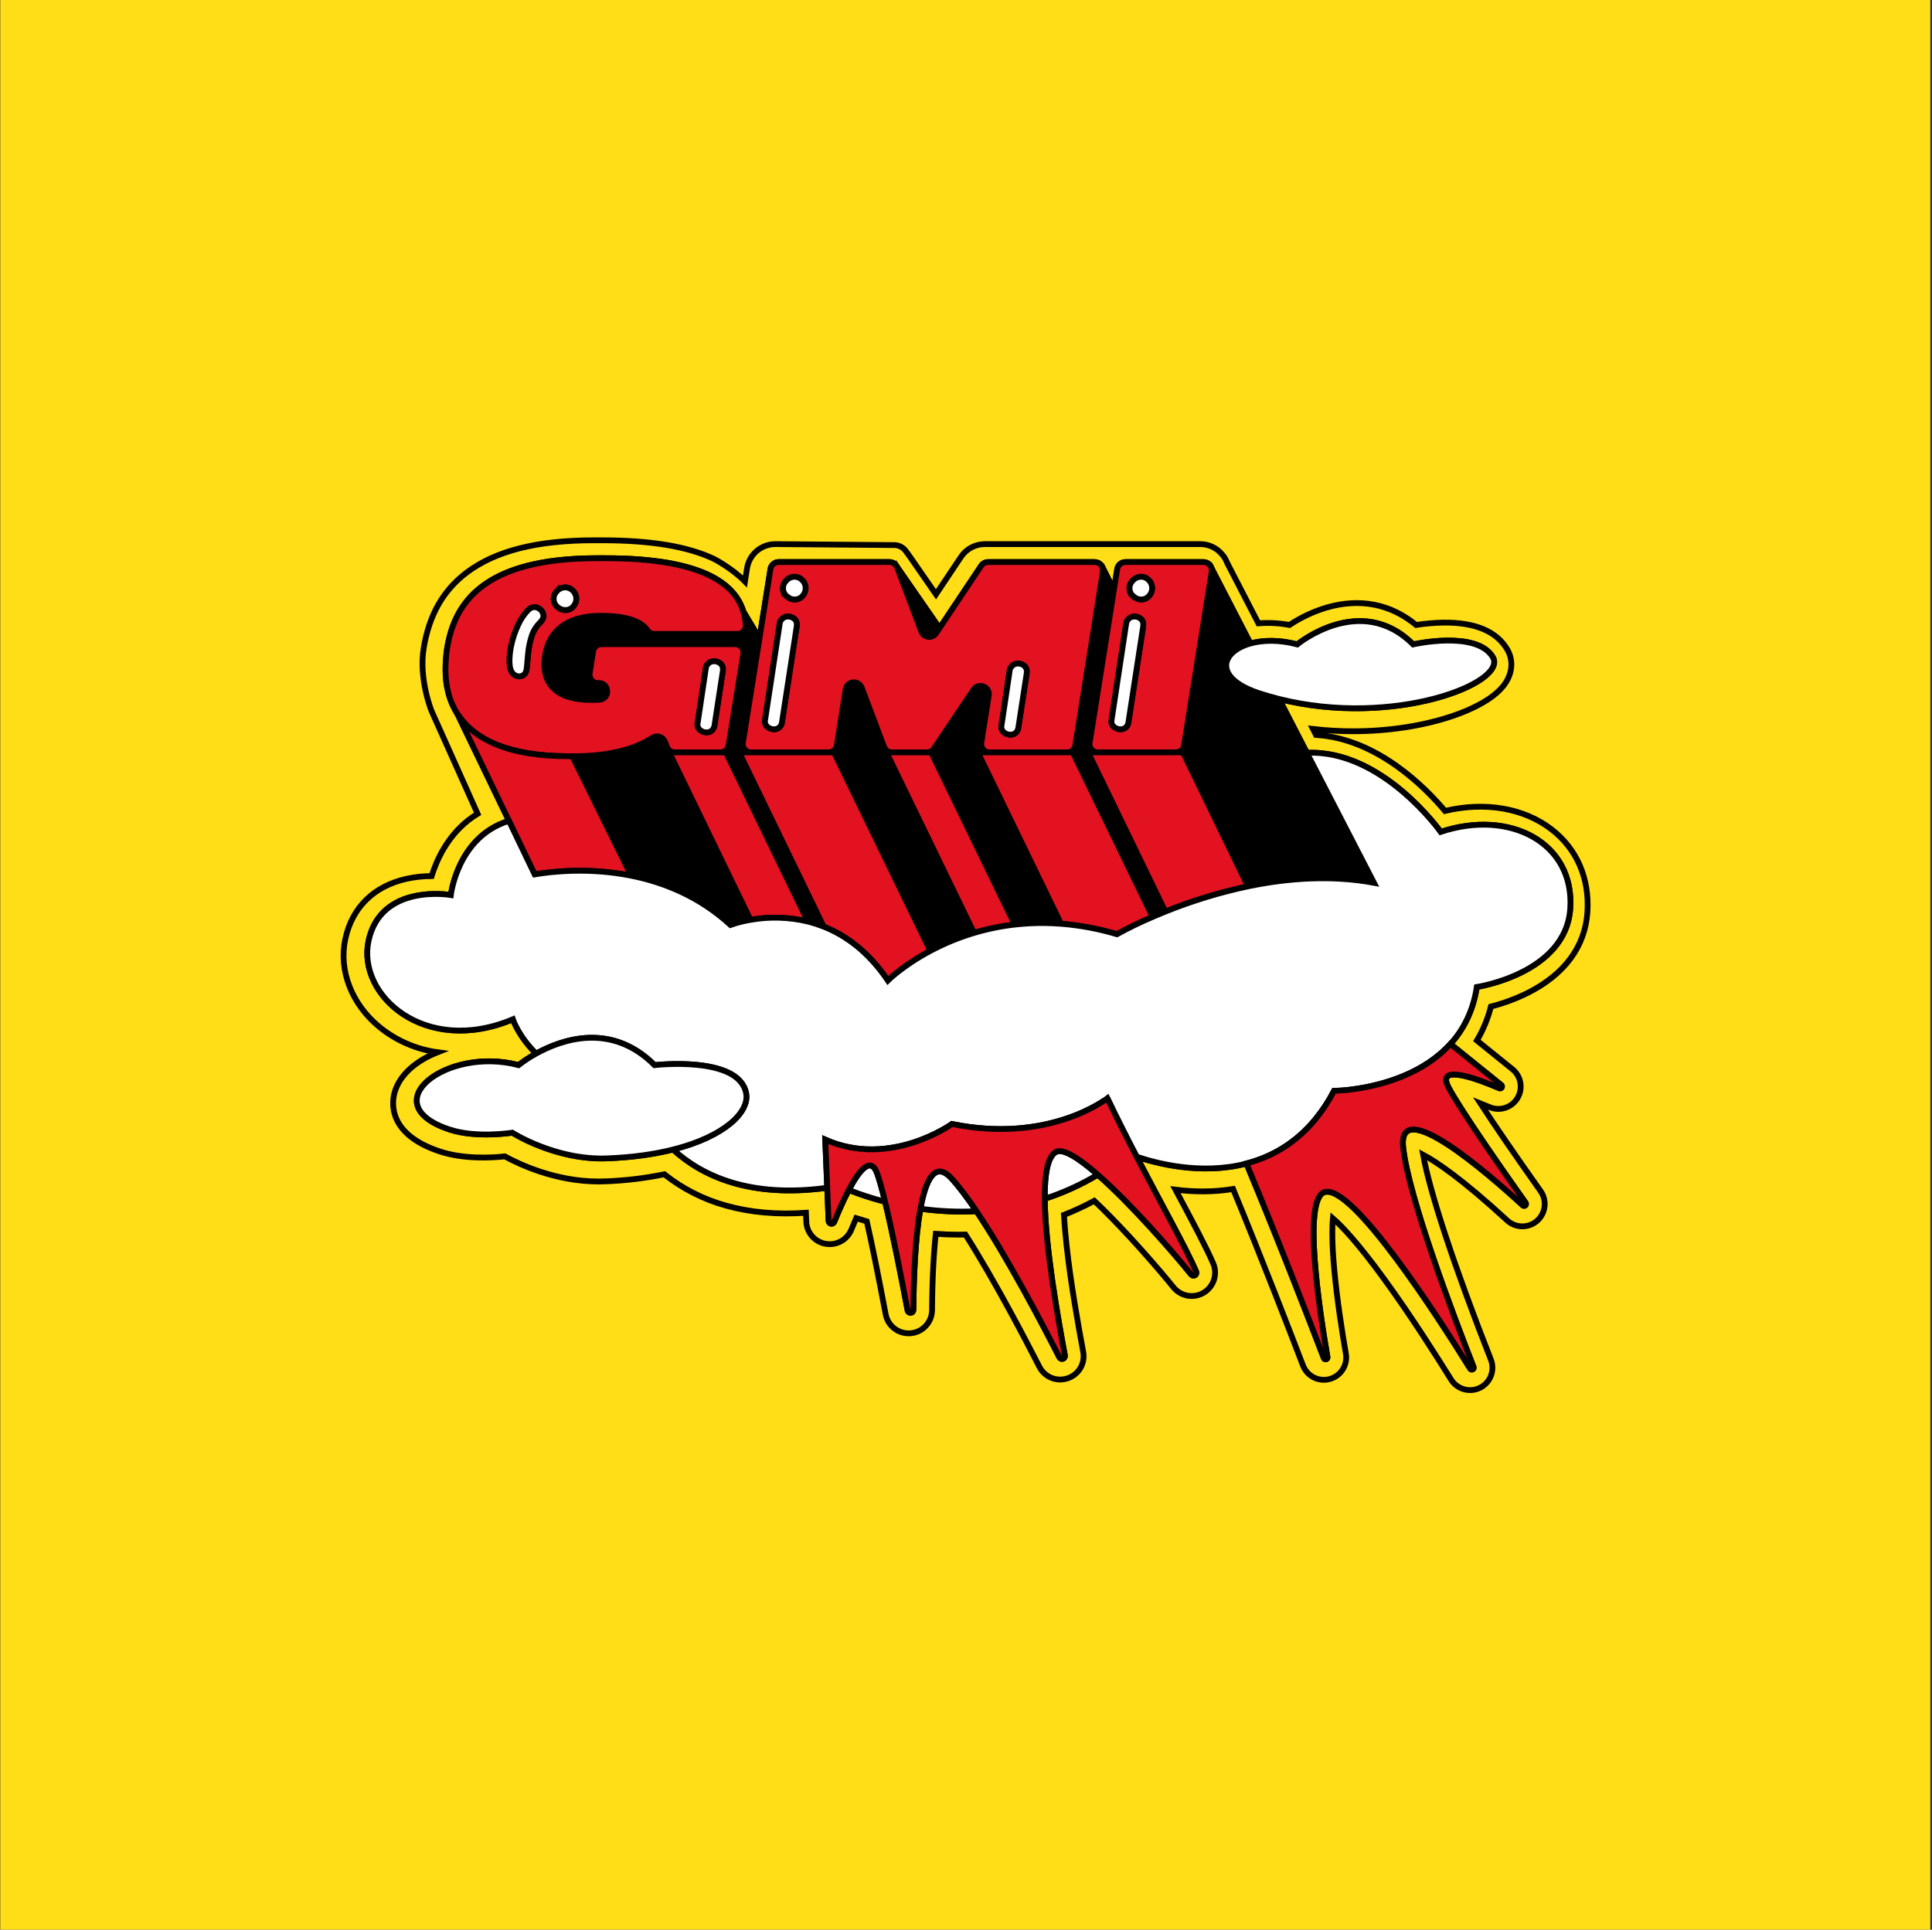 <svg width="1001" height="1000" viewBox="0 0 1001 1000" fill="none" xmlns="http://www.w3.org/2000/svg"><rect x="0" y="0" width="1001" height="1000" fill="#333333" stroke="none"/><defs></defs>
    <g id="Frame 26">
    <rect width="1000" height="1000" transform="translate(0.138)" id="background" fill="#FFDE17" />
    <path id="Vector" d="M442.238 410.678L443.643 410.556L433.413 389.917L433.541 386.698C433.298 387.62 432.757 388.436 432.002 389.018C431.247 389.6 430.321 389.916 429.367 389.917H432.183L442.238 410.678Z"  stroke="black" stroke-width="3" stroke-miterlimit="10"/>
    <path id="Vector_2" d="M561.033 400.59L561.51 400.548L556.254 389.915L556.62 387.794C556.239 388.44 555.697 388.975 555.046 389.347C554.395 389.719 553.658 389.915 552.908 389.915H555.841L561.033 400.59Z"  stroke="black" stroke-width="3" stroke-miterlimit="10"/>
    <path id="color_one" fill="#FFDE17" d="M401.782 281.978C398.223 281.962 394.776 283.226 392.07 285.539C389.364 287.852 387.579 291.06 387.04 294.578L385.979 301.334C379.159 294.382 369.905 289.641 369.905 289.641C356.229 283.166 337.148 280 311.932 280H307.689C278.13 280 256.525 285.51 241.639 296.832C229.442 306.112 222.309 318.898 219.525 335.863C216.874 352.011 223.582 368.445 223.582 368.445L247.446 421.726C245.793 422.738 244.199 423.845 242.673 425.04C231.664 433.711 226.234 445.632 223.635 454.006C219.292 454.019 214.962 454.488 210.717 455.406C193.715 459.16 182.414 470.254 178.898 486.694C175.435 502.879 182.138 520.263 196.398 532.062C205.088 539.213 215.597 543.803 226.748 545.32C215.659 549.663 207.217 556.875 204.533 565.859C203.059 570.785 200.386 587.57 227.75 596.691C240.181 600.833 254.642 600.027 261.568 599.284C269.125 603.426 287.909 612.293 310.06 612.293C311.062 612.293 312.075 612.293 313.093 612.234C323.548 611.895 333.955 610.664 344.201 608.554C353.646 616.058 364.508 621.58 376.136 624.787C388.647 628.313 402.53 629.56 417.564 628.499L417.755 633.192C417.878 635.953 418.94 638.589 420.766 640.664C422.592 642.738 425.072 644.127 427.795 644.599C430.518 645.071 433.32 644.599 435.738 643.26C438.156 641.921 440.044 639.797 441.089 637.239C441.959 635.085 442.791 633.107 443.587 631.288C445.305 631.847 447.145 632.411 449.107 632.98C451.86 645.177 455.185 661.521 458.87 681.095C459.424 684.056 461.06 686.705 463.46 688.526C465.86 690.347 468.852 691.209 471.852 690.944C474.853 690.679 477.648 689.307 479.692 687.094C481.736 684.881 482.883 681.986 482.909 678.974C483.031 661.935 483.805 649.006 484.845 639.413C488.78 639.699 492.685 639.842 496.559 639.842C497.779 639.842 498.988 639.842 500.203 639.795C515.502 663.759 532.377 696.283 538.496 708.295C539.496 710.289 541.029 711.966 542.927 713.138C544.824 714.311 547.01 714.933 549.24 714.934C550.59 714.934 551.931 714.71 553.207 714.271C555.977 713.349 558.318 711.451 559.792 708.931C561.266 706.411 561.774 703.44 561.22 700.574C558.569 686.298 554.761 665.043 552.608 645.421C551.929 639.286 551.5 634.062 551.245 629.607C556.627 627.49 561.878 625.054 566.969 622.31C569.62 624.803 572.542 627.693 575.836 631.06C587.81 643.305 600.638 658.027 608.036 667.185C609.884 669.454 612.491 670.977 615.374 671.474C618.258 671.971 621.224 671.409 623.725 669.89C626.227 668.372 628.094 666 628.984 663.212C629.873 660.425 629.724 657.409 628.564 654.723C624.884 646.238 618.112 633.558 610.274 618.863L609.028 616.53C613.703 617.119 618.411 617.418 623.123 617.426H623.696C628.782 617.408 633.858 616.993 638.879 616.185C653.839 652.464 668.767 691.129 675.083 707.621C676.109 710.314 678.102 712.527 680.672 713.829C683.242 715.131 686.205 715.428 688.982 714.663C691.76 713.898 694.153 712.125 695.693 709.69C697.234 707.255 697.812 704.334 697.314 701.496C695.352 690.201 692.716 673.432 691.284 657.73C690.043 644.122 690.176 636.051 690.605 631.4C695.203 635.377 703.471 644.048 717.174 662.868C731.079 681.96 744.84 703.702 751.803 714.908C753.323 717.371 755.711 719.176 758.495 719.967C761.28 720.758 764.26 720.477 766.848 719.181C769.436 717.884 771.445 715.665 772.478 712.961C773.512 710.257 773.496 707.265 772.432 704.572C753.569 656.584 740.773 617.797 737.336 598.414C744.103 602.005 757.372 610.834 780.901 632.482C783.006 634.422 785.754 635.515 788.617 635.548C791.479 635.582 794.252 634.554 796.402 632.664C798.551 630.773 799.925 628.154 800.257 625.311C800.589 622.467 799.856 619.602 798.2 617.267C784.767 598.293 774.034 582.632 766.986 571.772C768.446 572.348 770.023 573 771.716 573.729C774.288 574.84 777.176 574.982 779.844 574.127C782.513 573.272 784.781 571.479 786.228 569.08C787.675 566.681 788.204 563.839 787.716 561.08C787.228 558.321 785.757 555.832 783.574 554.075L765.199 539.227C768.455 533.743 770.902 527.819 772.464 521.636C779.084 519.941 785.508 517.556 791.63 514.519C810.657 504.931 821.327 490.454 822.467 472.657C823.591 455.125 816.973 439.889 803.827 429.76C789.508 418.724 769.319 415.346 748.674 420.267C738.652 408.319 713.706 382.833 681.855 380.876L680.264 377.773C687.156 378.567 694.088 378.966 701.026 378.967C710.08 378.972 719.122 378.287 728.072 376.92C751.777 373.276 771.229 365.099 778.828 355.58C783.659 349.524 784.407 342.322 780.822 336.367C775.238 327.065 764.122 322.467 747.794 322.658C743.076 322.742 738.37 323.153 733.709 323.889C720.451 312.948 704.542 309.83 687.27 314.873C680.469 316.919 674.008 319.957 668.094 323.889C662.79 322.891 657.378 322.606 651.999 323.04L635.798 291.672C635.382 290.549 634.832 289.481 634.159 288.49L633.289 287.43C631.911 285.726 630.168 284.351 628.19 283.407C626.212 282.463 624.048 281.973 621.856 281.973H510.305C507.849 281.971 505.43 282.576 503.265 283.735C501.099 284.893 499.253 286.568 497.891 288.612L484.946 308L471.762 288.962C471.529 288.596 471.285 288.236 471.02 287.902L469.201 285.436C468.551 284.56 467.714 283.841 466.75 283.331C465.787 282.821 464.722 282.533 463.632 282.487L401.782 281.978ZM813.574 470.689C811.4 504.528 765.156 511.454 765.156 511.454C763.237 524.017 758.135 533.648 751.453 541.035L777.842 562.327C778.023 562.476 778.146 562.686 778.186 562.917C778.226 563.149 778.182 563.387 778.061 563.589C777.94 563.791 777.751 563.943 777.528 564.017C777.304 564.091 777.062 564.082 776.845 563.992C765.268 559.002 743.965 551.079 750.451 563.462C756.64 575.256 779.65 608.124 790.474 623.419C790.607 623.617 790.664 623.857 790.633 624.093C790.603 624.33 790.487 624.548 790.307 624.705C790.128 624.863 789.897 624.949 789.658 624.949C789.419 624.948 789.189 624.86 789.01 624.702C770.783 607.928 724.248 567.481 726.964 594.358C729.615 620.242 753.569 683.254 763.486 708.475C763.568 708.702 763.564 708.95 763.475 709.174C763.386 709.398 763.217 709.581 763.002 709.688C762.786 709.796 762.538 709.82 762.306 709.757C762.074 709.694 761.873 709.547 761.741 709.345C745.418 683.01 700.48 613.115 686.188 617.834C674.866 621.547 683.611 679.26 687.779 703.331C687.819 703.57 687.77 703.815 687.641 704.019C687.511 704.224 687.311 704.373 687.078 704.439C686.845 704.505 686.596 704.482 686.379 704.375C686.162 704.269 685.992 704.086 685.902 703.861C678.599 684.77 661.841 641.428 645.778 602.98C622.036 609.159 598.353 602.652 588.887 599.411C602.017 624.633 614.421 646.71 619.751 658.981C619.899 659.318 619.92 659.698 619.809 660.049C619.698 660.4 619.463 660.698 619.149 660.889C618.834 661.08 618.46 661.15 618.098 661.086C617.735 661.022 617.409 660.828 617.179 660.54C607.458 648.513 585.827 623.726 568.756 608.787C560.105 613.963 550.897 618.143 541.307 621.25C541.503 646.174 548.201 683.46 551.744 702.477C551.805 702.835 551.737 703.202 551.552 703.514C551.366 703.825 551.076 704.061 550.732 704.177C550.389 704.293 550.015 704.283 549.678 704.149C549.342 704.014 549.064 703.764 548.896 703.443C540.284 686.526 521.892 651.419 505.941 627.698C496.239 628.179 486.515 627.742 476.896 626.394C474.064 642.006 473.358 663.802 473.252 678.857C473.249 679.234 473.106 679.596 472.851 679.873C472.596 680.15 472.247 680.323 471.872 680.356C471.496 680.39 471.122 680.283 470.821 680.056C470.521 679.829 470.316 679.498 470.245 679.128C467.228 663.112 462.556 639.206 458.579 622.782C452.186 621.159 445.905 619.126 439.774 616.694C436.831 622.268 434.115 628.594 432.233 633.261C432.1 633.582 431.861 633.848 431.556 634.015C431.25 634.182 430.897 634.239 430.555 634.177C430.213 634.115 429.903 633.937 429.675 633.674C429.448 633.411 429.317 633.078 429.305 632.731L428.605 615.533C388.445 621.032 363.653 609.334 348.741 595.715C339.115 598.144 327.666 599.809 314.387 600.302C287.728 601.289 265.466 586.976 265.466 586.976C265.466 586.976 246.863 589.988 232.794 585.295C193.084 572.037 231.261 542.069 268.701 551.98C271.565 549.733 274.613 547.728 277.812 545.988C268.69 537.068 265.736 528.212 265.736 528.212C220.183 547.393 184.944 515.734 190.963 487.595C197.406 457.484 233.605 463.832 233.605 463.832C233.605 463.832 237.009 433.541 263.716 425.39L237.322 370.604L237.524 370.704C232.571 363.37 230.863 355.002 230.863 347.095C230.859 343.456 231.125 339.823 231.659 336.224C235.371 312.757 250.22 289.291 309.349 289.291H313.592C365.594 289.291 381.127 303.482 385.184 316.973L393.504 330.878L399.205 294.923C399.366 293.911 399.881 292.99 400.658 292.323C401.435 291.655 402.423 291.286 403.447 291.28H460.816C461.694 291.28 462.551 291.548 463.273 292.047C463.995 292.546 464.547 293.253 464.857 294.074L467.684 301.557L466.82 296.726L486.791 325.564L508.396 293.215C508.791 292.624 509.326 292.14 509.953 291.805C510.58 291.47 511.281 291.295 511.991 291.296H567.197C567.819 291.299 568.434 291.436 568.998 291.699C569.563 291.962 570.064 292.343 570.467 292.818C570.87 293.293 571.165 293.849 571.333 294.448C571.501 295.048 571.537 295.676 571.439 296.291L559.91 369.092L572.638 296.784L577.14 305.747L578.858 294.923C579.018 293.911 579.533 292.989 580.31 292.321C581.087 291.654 582.076 291.285 583.101 291.28H623.542C624.165 291.283 624.779 291.42 625.344 291.683C625.908 291.946 626.409 292.328 626.812 292.802C627.215 293.277 627.511 293.833 627.679 294.432C627.846 295.032 627.883 295.66 627.785 296.275L614.501 380.133L614.559 380.245L628.564 296.111L647.878 333.503C654.332 331.7 662.812 331.493 672.177 333.975C672.177 333.975 705.003 306.775 732.203 333.975C732.203 333.975 765.024 326.471 773.466 340.54C781.421 353.84 722.318 377.206 662.727 362.246L677.141 390.156C716.188 388.295 746.468 431.128 746.468 431.128C782.402 419.143 815.764 436.85 813.574 470.689Z"  stroke="black" stroke-width="3" stroke-miterlimit="10"/>
    <path id="Vector_3" d="M577.505 434.628L577.972 433.928L561.479 400.551L561.002 400.593L577.505 434.628Z" fill="white" stroke="black" stroke-width="3" stroke-miterlimit="10"/>
    <path id="Vector_4" d="M417.692 475.745H418.541L415.921 470.442H415.12L417.692 475.745Z" fill="white" stroke="black" stroke-width="3" stroke-miterlimit="10"/>
    <path id="Vector_5" d="M446.557 419.587L455.695 434.86L443.635 410.556L442.235 410.678L446.557 419.587Z" fill="white" stroke="black" stroke-width="3" stroke-miterlimit="10"/>
    <path id="Vector_6" d="M644.687 455.392L644.836 454.469L639.416 443.502L639.294 444.271L644.687 455.392Z" fill="white" stroke="black" stroke-width="3" stroke-miterlimit="10"/>
    <path id="Vector_7" d="M547.029 597.017C542.722 599.52 541.195 608.859 541.312 621.252C550.909 618.135 560.123 613.942 568.777 608.753C559.003 600.199 550.725 594.869 547.029 597.017Z" fill="white" stroke="black" stroke-width="3" stroke-miterlimit="10"/>
    <path id="Vector_8" d="M439.774 616.691C445.91 619.124 452.197 621.157 458.595 622.779C457.004 616.299 455.556 610.985 454.353 607.777C451.028 599.112 445.019 606.7 439.774 616.691Z" fill="white" stroke="black" stroke-width="3" stroke-miterlimit="10"/>
    <path id="Vector_9" d="M476.89 626.394C486.507 627.744 496.23 628.183 505.929 627.704C501.321 620.847 496.914 614.934 493 610.697C484.563 601.549 479.69 610.946 476.89 626.394Z" fill="white" stroke="black" stroke-width="3" stroke-miterlimit="10"/>
    <path id="Vector_10" d="M477.037 482.446L482.043 492.771C482.658 492.442 483.289 492.113 483.931 491.785L478.352 480.537L477.037 482.446Z" stroke="black" stroke-width="3" stroke-miterlimit="10"/>
    <path id="Vector_11" d="M577.526 434.626L597.19 475.173L598.166 474.754L578.014 433.92L577.526 434.626Z" stroke="black" stroke-width="3" stroke-miterlimit="10"/>
    <path id="Vector_12" d="M639.314 444.274L639.436 443.505L639.229 443.091L639.107 443.844L639.314 444.274Z" stroke="black" stroke-width="3" stroke-miterlimit="10"/>
    <path id="Vector_13" d="M644.703 455.399L646.612 459.34L647.196 459.218L644.846 454.445L644.703 455.399Z" stroke="black" stroke-width="3" stroke-miterlimit="10"/>
    <path id="Vector_14" d="M417.692 475.745L418.583 477.596C418.917 477.676 419.246 477.761 419.58 477.851L418.52 475.729L417.692 475.745Z" stroke="black" stroke-width="3" stroke-miterlimit="10"/>
    <path id="Vector_15" d="M415.128 470.441H415.929L399.452 437.095L399.659 438.538L415.128 470.441Z" stroke="black" stroke-width="3" stroke-miterlimit="10"/>
    <path id="Vector_16" d="M556.592 387.814L556.226 389.935L561.481 400.568L577.974 433.945L598.125 474.779C599.893 474.023 601.762 473.247 603.731 472.451L563.74 389.914H568.799C568.175 389.914 567.558 389.778 566.99 389.517C566.423 389.255 565.919 388.874 565.514 388.4C565.108 387.925 564.81 387.368 564.64 386.767C564.47 386.166 564.433 385.535 564.53 384.918L577.099 305.743L572.596 296.781L559.869 369.088L557.143 386.27C557.061 386.816 556.874 387.34 556.592 387.814Z" fill="black" stroke="black" stroke-width="3" stroke-miterlimit="10"/>
    <path id="Vector_17" d="M609.23 389.917H612.943L614.534 380.244L614.475 380.133L613.505 386.274C613.343 387.291 612.824 388.216 612.04 388.884C611.256 389.552 610.26 389.918 609.23 389.917V389.917Z" fill="black" stroke="black" stroke-width="3" stroke-miterlimit="10"/>
    <path id="Vector_18" d="M639.201 443.089L612.924 389.915L639.079 443.842L639.201 443.089Z" fill="black" stroke="black" stroke-width="3" stroke-miterlimit="10"/>
    <path id="Vector_19" d="M485.039 328.172L486.784 325.563L466.817 296.725L467.687 301.556L477.424 327.302C477.707 328.04 478.187 328.686 478.812 329.169C479.437 329.653 480.182 329.956 480.968 330.046C481.753 330.136 482.547 330.008 483.265 329.678C483.983 329.348 484.596 328.827 485.039 328.172V328.172Z" fill="black" stroke="black" stroke-width="3" stroke-miterlimit="10"/>
    <path id="Vector_20" d="M512.726 389.918C512.102 389.917 511.485 389.782 510.918 389.521C510.352 389.26 509.848 388.879 509.443 388.405C509.037 387.931 508.739 387.375 508.569 386.774C508.398 386.174 508.36 385.544 508.457 384.927L512.317 360.448C513.039 355.877 507.014 353.528 504.463 357.367L485.579 385.474L541.373 478.368C544.099 478.4 546.883 478.517 549.725 478.739L506.648 389.918H512.726Z" fill="black" stroke="black" stroke-width="3" stroke-miterlimit="10"/>
    <path id="Vector_21" d="M383.974 328.074L388.678 361.181L393.487 330.874L385.151 316.969C385.821 319.247 386.225 321.594 386.355 323.964C386.405 324.807 386.206 325.647 385.783 326.378C385.36 327.108 384.73 327.698 383.974 328.074V328.074Z" fill="black" stroke="black" stroke-width="3" stroke-miterlimit="10"/>
    <path id="Vector_22" d="M399.455 437.097L415.937 470.443L418.557 475.746L419.618 477.867C422.049 478.515 424.441 479.303 426.782 480.227L396.804 418.44L399.455 437.097Z" fill="black" stroke="black" stroke-width="3" stroke-miterlimit="10"/>
    <path id="Vector_23" d="M477.045 482.445L478.36 480.536L455.7 434.861L446.562 419.588L477.045 482.445Z" fill="black" stroke="black" stroke-width="3" stroke-miterlimit="10"/>
    <path id="Vector_24" d="M483.905 388.003C483.511 388.593 482.978 389.076 482.353 389.41C481.727 389.744 481.029 389.918 480.32 389.918H482.495L525.768 479.153C530.951 478.568 536.165 478.305 541.38 478.368L485.586 385.495L483.905 388.003Z" fill="black" stroke="black" stroke-width="3" stroke-miterlimit="10"/>
    <path id="Vector_25" d="M462.118 389.914C461.24 389.914 460.384 389.646 459.662 389.147C458.94 388.647 458.387 387.94 458.077 387.119L446.474 356.393C446.139 355.497 445.516 354.737 444.703 354.233C443.89 353.729 442.933 353.509 441.982 353.607C441.03 353.706 440.138 354.117 439.445 354.776C438.753 355.436 438.298 356.307 438.153 357.252L433.577 386.265C433.555 386.41 433.525 386.554 433.487 386.695L433.359 389.914L443.6 410.554L455.654 434.858L478.314 480.533L483.893 491.781C490.541 488.385 497.485 485.602 504.638 483.466L459.281 389.914H462.118Z" fill="black" stroke="black" stroke-width="3" stroke-miterlimit="10"/>
    <path id="Vector_26" d="M399.665 438.54L399.458 437.097L396.806 418.441L382.971 389.916H389.175C388.551 389.916 387.934 389.78 387.366 389.519C386.799 389.257 386.295 388.876 385.89 388.401C385.484 387.927 385.186 387.37 385.016 386.769C384.846 386.168 384.809 385.537 384.906 384.92L388.671 361.183L383.968 328.076C383.372 328.377 382.715 328.533 382.048 328.532H338.976C338.269 328.534 337.572 328.361 336.948 328.029C336.323 327.696 335.791 327.216 335.396 326.628C333.402 323.637 327.972 319.119 311.331 319.119C292.107 319.119 284.418 328.4 282.562 338.873C282.211 340.753 282.034 342.662 282.031 344.574C282.031 354.65 288.528 362.737 306.293 362.737C307.794 362.737 309.215 362.695 310.535 362.621C316.104 362.297 315.839 353.987 310.254 353.987H309.724C309.102 353.983 308.488 353.845 307.924 353.582C307.36 353.319 306.859 352.937 306.456 352.463C306.054 351.989 305.758 351.433 305.59 350.834C305.422 350.235 305.385 349.606 305.482 348.992L307.295 337.484C307.456 336.472 307.971 335.55 308.747 334.882C309.524 334.213 310.513 333.843 311.538 333.835H380.902C381.526 333.839 382.141 333.977 382.706 334.241C383.27 334.505 383.772 334.887 384.175 335.363C384.578 335.838 384.873 336.396 385.04 336.996C385.208 337.596 385.244 338.226 385.145 338.841L377.519 386.283C377.357 387.293 376.841 388.213 376.064 388.878C375.287 389.543 374.299 389.911 373.277 389.916H376.087L399.665 438.54Z" fill="black" stroke="black" stroke-width="3" stroke-miterlimit="10"/>
    <path id="Vector_27" d="M349.604 389.918C348.698 389.915 347.815 389.629 347.08 389.099C346.345 388.569 345.794 387.823 345.505 386.964C345.202 386.078 344.842 385.145 344.444 384.227C344.196 383.652 343.825 383.137 343.358 382.72C342.891 382.302 342.338 381.991 341.739 381.808C341.139 381.625 340.507 381.575 339.886 381.662C339.265 381.748 338.671 381.968 338.144 382.308C332.226 386.158 319.954 391.906 297.676 391.906H296.541L327.066 453.836C344.036 457.241 362.432 464.607 378.506 479.36C381.867 478.169 385.328 477.281 388.847 476.708L346.73 389.918H349.604Z" fill="black" stroke="black" stroke-width="3" stroke-miterlimit="10"/>
    <g id="color_two" fill="#E31221">
    <path id="Vector_28" d="M294.488 391.903H297.669C319.942 391.903 332.219 386.155 338.137 382.305C338.664 381.965 339.259 381.745 339.88 381.659C340.5 381.572 341.133 381.622 341.732 381.805C342.332 381.988 342.884 382.299 343.351 382.717C343.819 383.134 344.189 383.649 344.437 384.224C344.841 385.142 345.201 386.075 345.498 386.961C345.787 387.82 346.338 388.566 347.073 389.096C347.809 389.626 348.691 389.912 349.597 389.915H373.265C374.288 389.91 375.276 389.542 376.053 388.877C376.83 388.212 377.346 387.292 377.508 386.282L385.139 338.84C385.237 338.225 385.202 337.595 385.034 336.995C384.867 336.394 384.572 335.837 384.169 335.362C383.766 334.886 383.264 334.504 382.7 334.24C382.135 333.976 381.52 333.838 380.896 333.834H311.569C310.544 333.842 309.555 334.212 308.779 334.88C308.002 335.549 307.487 336.471 307.326 337.483L305.513 348.99C305.416 349.605 305.453 350.234 305.621 350.833C305.789 351.432 306.085 351.987 306.488 352.462C306.89 352.936 307.391 353.318 307.955 353.581C308.519 353.844 309.133 353.982 309.755 353.986H310.285C315.859 353.986 316.119 362.296 310.567 362.619C309.23 362.694 307.809 362.736 306.324 362.736C288.559 362.736 282.062 354.649 282.062 344.573C282.065 342.661 282.243 340.752 282.593 338.872C284.449 328.399 292.138 319.118 311.362 319.118C328.003 319.118 333.434 323.636 335.427 326.627C335.822 327.214 336.354 327.695 336.979 328.027C337.603 328.36 338.3 328.533 339.007 328.531H382.079C382.746 328.532 383.403 328.376 383.999 328.075C384.758 327.702 385.391 327.113 385.817 326.382C386.244 325.651 386.445 324.81 386.396 323.965C386.249 321.593 385.827 319.245 385.139 316.97C381.098 303.479 365.565 289.288 313.547 289.288H309.304C250.175 289.288 235.326 312.754 231.614 336.221C231.08 339.82 230.815 343.454 230.818 347.092C230.818 354.999 232.526 363.367 237.479 370.701C245.598 382.676 262.345 391.903 294.488 391.903ZM361.476 374.567L365.687 346.408C365.754 345.595 366.09 344.828 366.642 344.228C367.031 343.735 367.529 343.338 368.096 343.068C368.663 342.798 369.285 342.661 369.914 342.669C371.131 342.646 372.316 343.068 373.244 343.857C374.305 344.744 374.731 346.005 374.522 347.638L370.163 375.973C370.056 376.771 369.733 377.524 369.229 378.152C368.849 378.606 368.37 378.967 367.828 379.206C367.287 379.446 366.698 379.559 366.106 379.536C364.888 379.559 363.704 379.137 362.776 378.348C362.217 377.911 361.796 377.321 361.566 376.65C361.335 375.979 361.304 375.256 361.476 374.567ZM288.203 306.725C289.151 305.484 290.55 304.669 292.096 304.455C292.856 304.345 293.631 304.401 294.367 304.618C295.104 304.834 295.785 305.208 296.365 305.712C296.98 306.194 297.493 306.795 297.871 307.479C298.25 308.164 298.487 308.917 298.569 309.695C298.65 310.472 298.575 311.259 298.346 312.006C298.118 312.754 297.742 313.449 297.24 314.048C296.778 314.662 296.189 315.169 295.514 315.535C294.839 315.901 294.092 316.118 293.326 316.17C291.765 316.273 290.226 315.755 289.047 314.727C288.437 314.276 287.928 313.703 287.552 313.045C287.175 312.387 286.94 311.658 286.861 310.903C286.781 310.149 286.86 309.387 287.091 308.665C287.322 307.943 287.701 307.277 288.203 306.709V306.725ZM265.055 333.818C265.839 330.428 266.984 327.132 268.47 323.986C269.729 321.126 271.475 318.507 273.63 316.244C274.815 315.059 275.997 314.529 277.178 314.653C278.34 314.752 279.427 315.268 280.238 316.106C281.064 316.885 281.556 317.953 281.612 319.086C281.665 320.216 281.081 321.372 279.915 322.554C277.819 324.618 276.269 327.169 275.402 329.979C274.573 332.63 274.007 335.357 273.71 338.119C273.445 340.753 273.229 343.118 273.063 345.215C272.904 347.309 272.501 348.683 271.854 349.325C271.475 349.731 271.012 350.051 270.498 350.261C269.983 350.47 269.429 350.565 268.874 350.539C267.738 350.484 266.668 349.992 265.888 349.165C264.707 347.981 264.09 345.966 264.037 343.12C264.004 339.99 264.345 336.867 265.055 333.818V333.818Z" stroke="black" stroke-width="3" stroke-miterlimit="10"/>
    <path id="Vector_29" d="M384.885 384.918C384.788 385.535 384.825 386.166 384.995 386.767C385.165 387.368 385.463 387.925 385.868 388.4C386.274 388.874 386.778 389.256 387.345 389.517C387.912 389.778 388.529 389.914 389.154 389.914H429.325C430.278 389.913 431.205 389.597 431.96 389.015C432.715 388.433 433.256 387.617 433.498 386.695C433.537 386.554 433.567 386.41 433.589 386.265L438.155 357.252C438.303 356.311 438.759 355.445 439.451 354.789C440.142 354.134 441.031 353.725 441.979 353.627C442.927 353.529 443.881 353.747 444.692 354.247C445.503 354.748 446.126 355.502 446.465 356.393L458.068 387.119C458.378 387.94 458.931 388.647 459.652 389.146C460.374 389.646 461.231 389.913 462.109 389.914H480.288C480.997 389.914 481.695 389.739 482.32 389.405C482.945 389.071 483.479 388.589 483.873 387.999L485.554 385.491L504.438 357.384C507.015 353.545 513.013 355.894 512.292 360.466L508.431 384.945C508.335 385.561 508.373 386.191 508.543 386.792C508.713 387.392 509.012 387.948 509.417 388.422C509.823 388.897 510.326 389.277 510.893 389.538C511.46 389.8 512.076 389.935 512.7 389.935H552.877C553.626 389.935 554.363 389.739 555.014 389.367C555.665 388.995 556.208 388.46 556.589 387.814C556.877 387.341 557.07 386.817 557.156 386.27L559.882 369.088L571.427 296.271C571.525 295.657 571.489 295.028 571.321 294.428C571.153 293.829 570.857 293.273 570.454 292.798C570.051 292.324 569.55 291.942 568.986 291.679C568.422 291.416 567.807 291.279 567.184 291.276H511.958C511.247 291.275 510.547 291.45 509.92 291.785C509.292 292.12 508.758 292.605 508.362 293.196L486.758 325.545L485.013 328.154C484.572 328.814 483.957 329.34 483.237 329.674C482.517 330.009 481.718 330.138 480.929 330.048C480.14 329.958 479.391 329.653 478.765 329.165C478.138 328.677 477.657 328.027 477.376 327.284L467.656 301.537L464.829 294.055C464.519 293.234 463.966 292.527 463.244 292.027C462.523 291.528 461.666 291.26 460.788 291.26H403.43C402.406 291.266 401.417 291.636 400.64 292.303C399.863 292.97 399.348 293.892 399.187 294.903L393.486 330.858L388.677 361.166L384.885 384.918ZM518.9 375.765L523.11 347.606C523.182 346.793 523.52 346.027 524.07 345.426C524.461 344.934 524.959 344.538 525.526 344.269C526.093 344 526.714 343.864 527.342 343.872C528.56 343.849 529.744 344.271 530.673 345.06C531.712 345.944 532.136 347.204 531.945 348.841L527.586 377.176C527.471 377.975 527.141 378.729 526.632 379.355C526.25 379.808 525.771 380.168 525.23 380.408C524.688 380.648 524.1 380.761 523.508 380.739C522.288 380.762 521.101 380.338 520.172 379.546C519.619 379.105 519.205 378.514 518.979 377.843C518.754 377.172 518.726 376.451 518.9 375.765V375.765ZM407.004 301.225C407.953 299.985 409.351 299.168 410.897 298.95C411.652 298.845 412.422 298.903 413.154 299.119C413.885 299.336 414.562 299.707 415.139 300.206C415.755 300.689 416.267 301.29 416.645 301.974C417.024 302.658 417.261 303.412 417.343 304.189C417.424 304.967 417.349 305.753 417.121 306.501C416.892 307.249 416.516 307.943 416.014 308.543C415.552 309.155 414.964 309.661 414.29 310.027C413.616 310.393 412.871 310.61 412.106 310.664C410.547 310.77 409.009 310.262 407.821 309.248C407.211 308.797 406.702 308.224 406.326 307.566C405.95 306.908 405.714 306.179 405.635 305.425C405.556 304.67 405.634 303.908 405.865 303.186C406.096 302.464 406.475 301.798 406.978 301.23L407.004 301.225ZM396.398 372.954L403.944 323.211C404.016 322.399 404.355 321.634 404.909 321.037C405.301 320.546 405.801 320.152 406.369 319.885C406.937 319.617 407.559 319.484 408.187 319.494C409.405 319.476 410.589 319.902 411.517 320.692C412.578 321.583 412.975 322.845 412.774 324.479L405.1 374.386C404.985 375.186 404.651 375.938 404.135 376.56C403.753 377.013 403.273 377.372 402.73 377.611C402.188 377.849 401.598 377.959 401.006 377.934C399.788 377.951 398.606 377.523 397.681 376.73C397.131 376.288 396.719 375.697 396.496 375.028C396.272 374.358 396.245 373.639 396.419 372.954H396.398Z" stroke="black" stroke-width="3" stroke-miterlimit="10"/>
    <path id="Vector_30" d="M568.829 389.917H609.265C610.289 389.91 611.278 389.541 612.055 388.874C612.832 388.206 613.346 387.285 613.507 386.273L614.478 380.132L627.804 296.274C627.902 295.66 627.866 295.031 627.698 294.431C627.53 293.832 627.235 293.276 626.832 292.801C626.429 292.327 625.928 291.945 625.364 291.682C624.799 291.419 624.185 291.282 623.562 291.279H583.099C582.075 291.284 581.086 291.653 580.308 292.321C579.531 292.988 579.017 293.91 578.857 294.922L577.128 305.746L564.56 384.921C564.462 385.538 564.5 386.169 564.67 386.77C564.839 387.371 565.137 387.928 565.543 388.402C565.949 388.877 566.453 389.258 567.02 389.52C567.587 389.781 568.204 389.917 568.829 389.917V389.917ZM586.562 301.227C587.513 299.988 588.913 299.171 590.46 298.952C591.216 298.847 591.986 298.904 592.717 299.121C593.449 299.338 594.126 299.709 594.703 300.209C595.318 300.692 595.83 301.293 596.209 301.977C596.587 302.661 596.825 303.414 596.906 304.192C596.988 304.97 596.912 305.756 596.684 306.504C596.456 307.252 596.079 307.946 595.577 308.546C595.115 309.158 594.528 309.664 593.853 310.03C593.179 310.396 592.434 310.613 591.669 310.667C590.111 310.773 588.573 310.265 587.384 309.251C586.775 308.8 586.266 308.227 585.889 307.569C585.513 306.911 585.278 306.181 585.198 305.427C585.119 304.673 585.198 303.911 585.429 303.189C585.66 302.467 586.039 301.801 586.541 301.233L586.562 301.227ZM575.956 372.957L583.492 323.214C583.565 322.402 583.906 321.637 584.462 321.04C584.854 320.55 585.352 320.157 585.919 319.891C586.487 319.624 587.108 319.491 587.734 319.502C588.951 319.486 590.133 319.912 591.059 320.7C592.099 321.591 592.518 322.854 592.316 324.487L584.642 374.394C584.527 375.194 584.193 375.947 583.677 376.569C583.296 377.022 582.816 377.382 582.273 377.62C581.731 377.859 581.14 377.969 580.549 377.942C579.331 377.958 578.149 377.53 577.223 376.738C576.673 376.295 576.262 375.703 576.039 375.033C575.816 374.362 575.791 373.642 575.967 372.957H575.956Z" stroke="black" stroke-width="3" stroke-miterlimit="10"/>
    </g>
    <path id="Vector_31" d="M639.221 443.09L639.422 443.504L644.842 454.471L647.192 459.244C667.184 455.139 689.653 453.41 711.889 457.52L677.112 390.171L662.698 362.26C659.279 361.401 655.864 360.418 652.452 359.312C628.53 351.453 632.3 337.855 647.849 333.517L628.556 296.109L614.551 380.243L612.96 389.916L639.221 443.09Z" fill="black" stroke="black" stroke-width="3" stroke-miterlimit="10"/>
    <g id="color_three" fill="#E31221">
    <path id="Vector_32" d="M327.058 453.836L296.534 391.907H294.487C262.345 391.907 245.597 382.679 237.51 370.694L237.309 370.594L263.697 425.412L277.018 453.142C285.97 451.641 305.31 449.477 327.058 453.836Z" stroke="black" stroke-width="3" stroke-miterlimit="10"/>
    <path id="Vector_33" d="M639.304 444.272L639.097 443.848L612.947 389.915H563.761L603.773 472.426C617.635 466.821 631.963 462.441 646.59 459.338L644.681 455.398L639.304 444.272Z" stroke="black" stroke-width="3" stroke-miterlimit="10"/>
    <path id="Vector_34" d="M561.021 400.59L555.84 389.915H506.653L549.73 478.737C559.553 479.518 569.265 481.333 578.707 484.151C584.719 480.85 590.895 477.853 597.209 475.173L577.545 434.626L561.021 400.59Z" stroke="black" stroke-width="3" stroke-miterlimit="10"/>
    <path id="Vector_35" d="M446.54 419.586L442.218 410.677L432.143 389.915H382.967L396.803 418.44L426.755 480.211C438.13 484.719 449.881 493.145 459.994 508.127C459.994 508.127 467.769 500.363 482.029 492.748L477.023 482.422L446.54 419.586Z" stroke="black" stroke-width="3" stroke-miterlimit="10"/>
    <path id="Vector_36" d="M415.147 470.443L399.672 438.539L376.094 389.915H346.747L388.833 476.7C398.713 474.934 408.853 475.239 418.609 477.597L417.719 475.746L415.147 470.443Z" stroke="black" stroke-width="3" stroke-miterlimit="10"/>
    <path id="Vector_37" d="M480.297 389.915H459.281L504.649 483.467C511.54 481.407 518.599 479.963 525.745 479.15L482.472 389.915H480.297Z" stroke="black" stroke-width="3" stroke-miterlimit="10"/>
    </g>
    <path id="Vector_38" d="M397.696 376.738C398.628 377.537 399.821 377.965 401.048 377.942C401.639 377.967 402.229 377.856 402.771 377.618C403.314 377.38 403.794 377.021 404.176 376.568C404.692 375.946 405.026 375.194 405.142 374.394L412.815 324.486C413.017 322.853 412.592 321.591 411.558 320.7C410.63 319.91 409.447 319.484 408.228 319.502C407.6 319.491 406.978 319.625 406.41 319.893C405.842 320.16 405.343 320.554 404.951 321.045C404.396 321.642 404.057 322.407 403.985 323.219L396.434 372.957C396.259 373.642 396.285 374.363 396.509 375.033C396.733 375.704 397.145 376.295 397.696 376.738Z" fill="white" stroke="black" stroke-width="3" stroke-miterlimit="10"/>
    <path id="Vector_39" d="M407.872 309.247C409.06 310.261 410.598 310.769 412.157 310.663C412.922 310.609 413.667 310.392 414.341 310.026C415.015 309.66 415.603 309.154 416.065 308.542C416.567 307.942 416.943 307.248 417.172 306.5C417.4 305.752 417.476 304.966 417.394 304.188C417.312 303.41 417.075 302.657 416.697 301.973C416.318 301.288 415.806 300.687 415.19 300.205C414.613 299.705 413.936 299.335 413.205 299.118C412.473 298.901 411.704 298.843 410.948 298.948C409.402 299.167 408.004 299.984 407.055 301.223C406.553 301.791 406.174 302.457 405.943 303.179C405.712 303.902 405.633 304.664 405.713 305.418C405.792 306.172 406.027 306.901 406.403 307.56C406.78 308.218 407.289 308.791 407.898 309.242L407.872 309.247Z" fill="white" stroke="black" stroke-width="3" stroke-miterlimit="10"/>
    <path id="Vector_40" d="M289.047 314.726C290.231 315.744 291.769 316.253 293.327 316.142C294.093 316.09 294.839 315.874 295.515 315.508C296.19 315.142 296.779 314.635 297.241 314.021C297.738 313.422 298.111 312.729 298.337 311.984C298.563 311.239 298.637 310.456 298.556 309.681C298.474 308.907 298.238 308.157 297.862 307.475C297.486 306.793 296.977 306.193 296.366 305.711C295.786 305.208 295.104 304.835 294.368 304.619C293.631 304.404 292.856 304.349 292.097 304.459C290.55 304.673 289.151 305.489 288.204 306.729C287.705 307.297 287.329 307.961 287.1 308.681C286.871 309.401 286.794 310.161 286.873 310.912C286.952 311.664 287.186 312.391 287.561 313.047C287.935 313.704 288.441 314.275 289.047 314.726V314.726Z" fill="white" stroke="black" stroke-width="3" stroke-miterlimit="10"/>
    <path id="Vector_41" d="M577.224 376.738C578.15 377.53 579.332 377.958 580.549 377.942C581.141 377.968 581.731 377.858 582.274 377.62C582.817 377.382 583.297 377.022 583.678 376.568C584.194 375.946 584.528 375.194 584.643 374.394L592.317 324.487C592.518 322.853 592.1 321.591 591.06 320.7C590.132 319.91 588.948 319.484 587.73 319.502C587.102 319.491 586.48 319.624 585.911 319.892C585.343 320.159 584.844 320.554 584.452 321.045C583.9 321.641 583.56 322.404 583.487 323.214L575.962 372.957C575.787 373.642 575.813 374.363 576.037 375.033C576.261 375.704 576.673 376.296 577.224 376.738V376.738Z" fill="white" stroke="black" stroke-width="3" stroke-miterlimit="10"/>
    <path id="Vector_42" d="M587.404 309.243C588.592 310.257 590.13 310.765 591.688 310.659C592.454 310.605 593.198 310.388 593.873 310.022C594.547 309.656 595.135 309.15 595.597 308.537C596.099 307.938 596.475 307.244 596.703 306.496C596.932 305.748 597.007 304.962 596.926 304.184C596.844 303.406 596.607 302.653 596.228 301.969C595.85 301.284 595.337 300.683 594.722 300.201C594.145 299.701 593.469 299.33 592.737 299.113C592.005 298.896 591.235 298.839 590.479 298.944C588.932 299.162 587.532 299.979 586.582 301.219C586.079 301.787 585.7 302.453 585.469 303.175C585.238 303.897 585.16 304.66 585.239 305.414C585.318 306.168 585.554 306.897 585.93 307.555C586.306 308.214 586.815 308.787 587.425 309.237L587.404 309.243Z" fill="white" stroke="black" stroke-width="3" stroke-miterlimit="10"/>
    <path id="Vector_43" d="M265.846 349.141C266.626 349.967 267.696 350.459 268.831 350.514C269.387 350.54 269.941 350.445 270.456 350.236C270.97 350.026 271.433 349.707 271.812 349.3C272.459 348.658 272.872 347.285 273.021 345.19C273.169 343.095 273.403 340.73 273.668 338.094C273.961 335.332 274.524 332.606 275.349 329.954C276.216 327.144 277.767 324.593 279.862 322.53C281.05 321.347 281.612 320.191 281.559 319.061C281.503 317.928 281.011 316.86 280.185 316.081C279.375 315.243 278.288 314.727 277.126 314.628C275.941 314.522 274.759 315.052 273.578 316.219C271.423 318.482 269.677 321.101 268.418 323.961C266.942 327.117 265.81 330.422 265.04 333.82C264.318 336.857 263.962 339.969 263.979 343.09C264.043 345.943 264.665 347.96 265.846 349.141Z" fill="white" stroke="black" stroke-width="3" stroke-miterlimit="10"/>
    <path id="Vector_44" d="M362.752 378.366C363.68 379.154 364.864 379.576 366.082 379.553C366.679 379.578 367.274 379.465 367.821 379.222C368.367 378.979 368.85 378.614 369.232 378.153C369.745 377.528 370.077 376.775 370.192 375.974L374.535 347.639C374.726 346.006 374.3 344.746 373.257 343.858C372.329 343.07 371.144 342.647 369.927 342.67C369.298 342.662 368.677 342.799 368.109 343.069C367.542 343.339 367.044 343.736 366.655 344.229C366.103 344.83 365.767 345.597 365.7 346.409L361.489 374.569C361.31 375.256 361.333 375.98 361.557 376.654C361.782 377.328 362.196 377.923 362.752 378.366V378.366Z" fill="white" stroke="black" stroke-width="3" stroke-miterlimit="10"/>
    <path id="Vector_45" d="M520.197 379.543C521.126 380.334 522.312 380.758 523.532 380.736C524.124 380.757 524.713 380.644 525.254 380.404C525.795 380.164 526.275 379.804 526.656 379.352C527.166 378.725 527.496 377.972 527.61 377.172L531.97 348.838C532.161 347.204 531.736 345.944 530.697 345.056C529.769 344.268 528.584 343.845 527.367 343.869C526.739 343.86 526.117 343.996 525.55 344.266C524.983 344.535 524.485 344.931 524.095 345.422C523.543 346.025 523.205 346.793 523.135 347.607L518.924 375.772C518.752 376.456 518.781 377.176 519.007 377.844C519.232 378.513 519.645 379.102 520.197 379.543Z" fill="white" stroke="black" stroke-width="3" stroke-miterlimit="10"/>
    <path id="Vector_46" d="M746.429 431.128C746.429 431.128 716.148 388.295 677.102 390.156L711.879 457.506C689.649 453.385 667.18 455.124 647.181 459.229L646.598 459.351C631.964 462.453 617.629 466.833 603.76 472.439C601.79 473.231 599.922 474.007 598.154 474.767L597.179 475.186C590.873 477.864 584.707 480.856 578.702 484.154C569.268 481.337 559.563 479.522 549.748 478.739C546.905 478.517 544.121 478.4 541.395 478.368C536.18 478.305 530.966 478.567 525.783 479.153C518.637 479.965 511.577 481.41 504.687 483.47C497.533 485.605 490.59 488.389 483.941 491.785C483.3 492.114 482.668 492.442 482.053 492.771C467.793 500.365 460.019 508.15 460.019 508.15C449.906 493.169 438.154 484.742 426.779 480.235C424.437 479.303 422.043 478.508 419.609 477.854C419.275 477.763 418.946 477.679 418.612 477.599C408.856 475.242 398.716 474.937 388.835 476.703C385.316 477.276 381.855 478.163 378.494 479.354C362.442 464.601 344.024 457.235 327.054 453.831C305.311 449.471 285.955 451.635 277.014 453.141L263.698 425.411C236.991 433.562 233.587 463.853 233.587 463.853C233.587 463.853 197.388 457.49 190.945 487.617C184.926 515.755 220.165 547.414 265.718 528.233C265.718 528.233 268.672 537.089 277.794 546.009C291.115 538.622 316.761 529.607 339.156 552.002C339.156 552.002 382.832 546.868 386.581 566.559C388.4 576.104 375.79 588.911 348.723 595.726C363.635 609.344 388.427 621.043 428.587 615.544L427.569 590.619C461.329 605.558 493.227 582.5 493.227 582.5C543.797 592.889 573.765 569.194 573.765 569.194C578.681 579.477 583.841 589.67 588.911 599.422C598.377 602.662 622.061 609.169 645.803 602.991C658.493 599.693 671.194 592.772 681.758 579.801C685.384 575.315 688.548 570.475 691.203 565.355C695.445 565.234 699.675 564.821 703.861 564.119C717.034 561.998 737.631 556.366 751.462 541.077C758.144 533.69 763.245 524.06 765.165 511.497C765.165 511.497 811.408 504.571 813.582 470.732C815.757 436.892 782.39 419.143 746.429 431.128Z" fill="white" stroke="black" stroke-width="3" stroke-miterlimit="10"/>
    <path id="Vector_47" d="M652.437 359.276C655.848 360.39 659.264 361.373 662.682 362.225C722.273 377.185 781.403 353.819 773.422 340.519C764.979 326.45 732.158 333.954 732.158 333.954C704.959 306.754 672.132 333.954 672.132 333.954C662.767 331.472 654.287 331.679 647.834 333.482C632.306 337.841 628.514 351.438 652.437 359.276Z" fill="white" stroke="black" stroke-width="3" stroke-miterlimit="10"/>
    <path id="Vector_48" d="M386.573 566.557C382.823 546.866 339.147 551.999 339.147 551.999C316.752 529.604 291.106 538.62 277.785 546.007C274.586 547.747 271.539 549.752 268.674 551.999C231.234 542.088 193.057 572.077 232.767 585.314C246.836 590.007 265.439 586.995 265.439 586.995C265.439 586.995 287.712 601.313 314.36 600.321C327.618 599.828 339.089 598.163 348.714 595.734C375.781 588.899 388.392 576.092 386.573 566.557Z" fill="white" stroke="black" stroke-width="3" stroke-miterlimit="10"/>
    <g id="color_two" fill="#E31221">
    <path id="Vector_49" d="M703.843 564.074C699.656 564.776 695.427 565.189 691.184 565.31C688.529 570.43 685.365 575.27 681.739 579.756C671.175 592.727 658.475 599.648 645.784 602.946C661.847 641.394 678.605 684.747 685.908 703.827C685.998 704.051 686.168 704.235 686.385 704.341C686.602 704.448 686.851 704.47 687.084 704.405C687.317 704.339 687.517 704.189 687.647 703.985C687.776 703.78 687.825 703.535 687.785 703.297C683.606 679.226 674.861 621.539 686.194 617.8C700.486 613.08 745.424 682.975 761.747 709.311C761.878 709.513 762.079 709.659 762.312 709.723C762.544 709.786 762.792 709.762 763.008 709.654C763.223 709.547 763.392 709.364 763.481 709.14C763.57 708.916 763.574 708.667 763.492 708.441C753.575 683.219 729.594 620.208 726.969 594.323C724.249 567.447 770.784 607.894 789.016 624.668C789.195 624.826 789.425 624.914 789.664 624.914C789.903 624.915 790.134 624.828 790.313 624.671C790.493 624.513 790.609 624.296 790.639 624.059C790.67 623.822 790.613 623.582 790.479 623.384C779.656 608.09 756.646 575.221 750.457 563.427C743.966 551.066 765.274 558.989 776.85 563.958C777.068 564.047 777.31 564.056 777.534 563.982C777.757 563.908 777.946 563.757 778.067 563.555C778.188 563.353 778.232 563.115 778.192 562.883C778.151 562.651 778.029 562.442 777.847 562.292L751.459 541C737.597 556.321 717 561.98 703.843 564.074Z" stroke="black" stroke-width="3" stroke-miterlimit="10"/>
    <path id="Vector_50" d="M493.219 582.481C493.219 582.481 461.321 605.539 427.577 590.6L428.595 615.525L429.295 632.723C429.307 633.07 429.438 633.403 429.665 633.666C429.892 633.929 430.203 634.106 430.545 634.168C430.887 634.23 431.24 634.173 431.545 634.007C431.851 633.84 432.09 633.574 432.223 633.253C434.105 628.586 436.82 622.259 439.764 616.686C445.035 606.695 451.043 599.106 454.331 607.771C455.546 610.98 457.009 616.293 458.574 622.774C462.562 639.214 467.234 663.077 470.241 679.119C470.311 679.49 470.516 679.82 470.817 680.047C471.117 680.275 471.492 680.382 471.867 680.348C472.242 680.314 472.591 680.142 472.846 679.865C473.102 679.588 473.245 679.226 473.248 678.849C473.354 663.793 474.059 641.998 476.891 626.385C479.691 610.937 484.564 601.54 493.002 610.688C496.91 614.931 501.322 620.838 505.931 627.695C521.888 651.416 540.279 686.523 548.886 703.439C549.054 703.761 549.332 704.011 549.668 704.146C550.005 704.28 550.379 704.29 550.722 704.174C551.066 704.058 551.356 703.822 551.542 703.511C551.727 703.199 551.795 702.832 551.733 702.474C548.186 683.457 541.493 646.166 541.297 621.247C541.202 608.853 542.708 599.504 547.014 597.011C550.726 594.89 558.988 600.193 568.756 608.747C585.827 623.686 607.469 648.473 617.179 660.5C617.409 660.788 617.736 660.981 618.099 661.046C618.461 661.11 618.834 661.04 619.149 660.849C619.464 660.658 619.699 660.359 619.809 660.008C619.92 659.657 619.899 659.278 619.751 658.941C614.448 646.67 602.018 624.593 588.887 599.371C583.828 589.645 578.657 579.453 573.741 569.144C573.757 569.175 543.789 592.87 493.219 582.481Z" stroke="black" stroke-width="3" stroke-miterlimit="10"/>
    </g>
    </g>
    </svg>
    
    